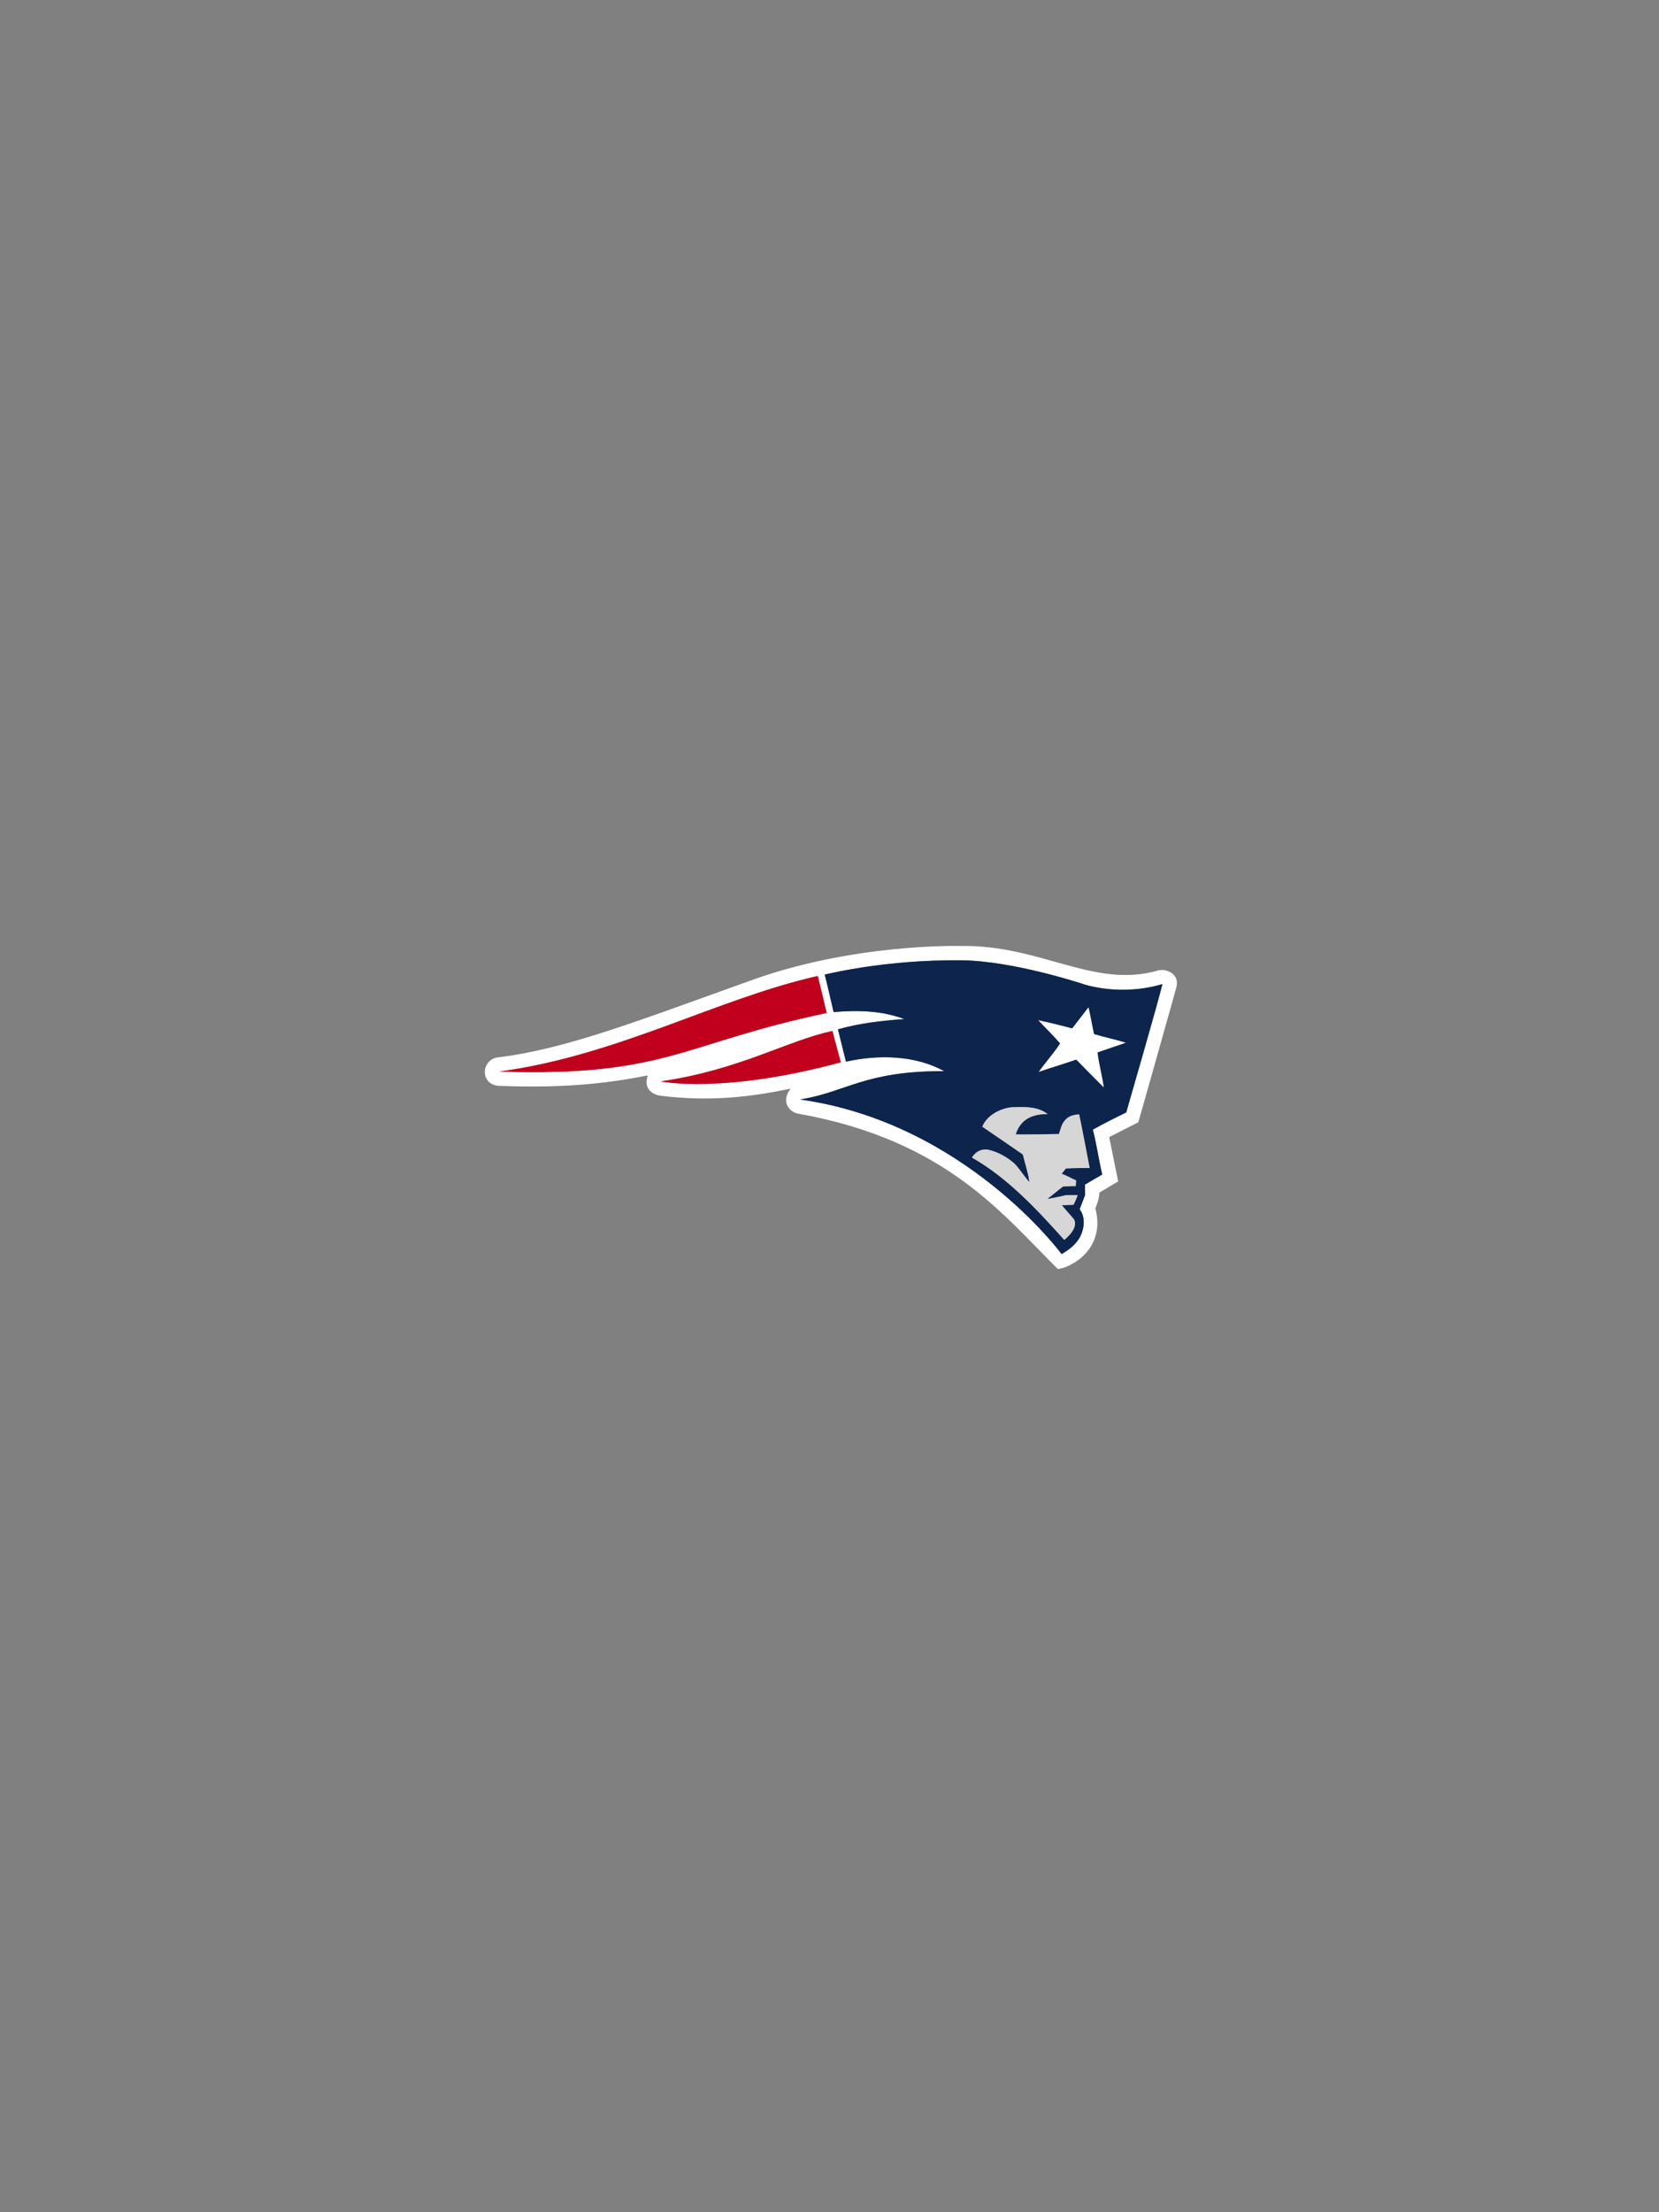 <?xml version="1.0" encoding="utf-8"?>
<!-- Generator: Adobe Illustrator 15.1.0, SVG Export Plug-In . SVG Version: 6.00 Build 0)  -->
<!DOCTYPE svg PUBLIC "-//W3C//DTD SVG 1.1//EN" "http://www.w3.org/Graphics/SVG/1.1/DTD/svg11.dtd">
<svg version="1.1" id="Layer_1" xmlns="http://www.w3.org/2000/svg" xmlns:xlink="http://www.w3.org/1999/xlink" x="0px" y="0px"
	 width="600px" height="800px" viewBox="0 0 600 800" enable-background="new 0 0 600 800" xml:space="preserve">
<rect x="0" y="0" width="600" height="800" fill="#808080" stroke="none"/>
<g>
	<g>
		<path fill="#FFFFFF" d="M418.923,350.936c-23.285,6.748-42.469-9.323-71.37-8.835l-0.045-0.002c0,0-39.722-1.171-77.909,13.173
			c-38.471,13.731-64.834,24.147-89.731,27.135c-5.85,0.917-6.399,9.813,0.598,10.274c23.027,0.869,38.594-0.754,53.813-3.794
			c-2.167,6.68,4.568,7.353,4.668,7.357c18.078,2.263,32.745,0.402,47.033-2.567c-3.647,4.401-0.694,8.347,2.45,9.011
			c53.906,9.533,74.438,36.833,94.162,56.234c5.534-0.725,17.354-7.755,13.547-21.98c0,0,1.453-3.156,1.451-5.646l6.81-4.068
			c0,0-2.881-14.371-3.236-16.023c3.734-1.946,10.514-5.337,10.514-5.337s12.283-43.264,13.765-48.832
			C426.765,352.037,421.589,350.164,418.923,350.936z M180.565,387.52c43.061-5.865,78.601-26.311,115.181-34.574
			c1.15,4.465,3.235,13.38,3.235,13.38C246.646,377.336,241.116,389.449,180.565,387.52z M238.958,391.07
			c28.614-4.172,45.907-14.83,62.116-18.235c0.958,3.991,2.2,8.089,3.007,11.324C261.531,395.739,238.958,391.07,238.958,391.07z
			 M407.313,402.299c-4.086,1.958-8.1,4.021-12.074,6.218c1.389,5.28,2.144,10.966,3.396,16.218l-6.224,3.632l0.021,3.823
			l-1.958,5.108c2.297,3.04,1.65,7.44-0.151,10.509c-1.516,2.477-3.953,4.334-6.375,5.707c0,0-34.997-47.563-94.616-55.909
			c16.782-2.655,23.145-10.327,52.13-10.248c-10.29-5.671-23.465-6.123-35.51-3.423c-0.646-2.54-2.895-11.692-2.895-11.692
			c7.76-2.215,15.781-3.132,23.985-3.713c-7.838-2.981-16.528-3.312-25.556-2.524c-1.081-4.502-2.007-8.869-3.213-13.574
			c15.421-3.53,32.647-5.285,49.142-5.167c19.316,0.138,45.177,8.876,45.177,8.876c8.743,2.427,18.901,2.419,27.813-0.256
			C419.122,361.478,407.313,402.299,407.313,402.299z"/>
		<path fill="#FFFFFF" d="M395.702,373.951c-0.578-2.353-1.719-9.057-2.055-9.697l-5.881,7.614c0,0-7.938-2.075-12.354-2.967
			c2.771,2.916,5.5,5.559,7.962,8.455c-2.334,3.54-5.327,6.901-7.771,10.308c4.517-1.529,9.11-2.891,13.627-4.456
			c3.268,3.31,6.761,6.919,9.992,10.092c-0.559-4.315-1.839-8.639-2.248-12.719l10.257-3.488
			C403.532,375.899,399.506,375.102,395.702,373.951z"/>
	</g>
	<g>
		<path fill="#0D254C" d="M392.59,356.137c0,0-25.859-8.74-45.177-8.876c-16.495-0.117-33.721,1.638-49.142,5.167
			c1.206,4.705,2.132,9.071,3.213,13.574c9.026-0.786,17.718-0.458,25.556,2.524c-8.206,0.581-16.227,1.498-23.985,3.713
			c0,0,2.248,9.153,2.895,11.692c12.045-2.7,25.22-2.249,35.51,3.422c-28.985-0.078-35.349,7.594-52.13,10.249
			c59.619,8.346,94.616,55.909,94.616,55.909c2.422-1.373,4.859-3.23,6.375-5.707c1.803-3.067,2.448-7.47,0.151-10.509l1.958-5.109
			l-0.021-3.822l6.224-3.632c-1.252-5.253-2.007-10.938-3.396-16.218c3.974-2.198,7.988-4.26,12.074-6.218
			c0,0,11.811-40.82,13.092-46.418C411.493,358.556,401.334,358.563,392.59,356.137z M385.488,422.557l-1.506,1.889
			c1.679,0.62,3.553,1.73,5.199,2.39l-0.122,2.083l-4.542,0.122c-2.073,1.53-3.701,3.014-5.772,4.542c0,0,4.446-0.755,6.753-1.384
			l4.281-0.002c-0.464,1.259-0.972,2.35-1.51,3.473l-4.229,0.176c0,0,2.568,3.057,4.34,5.021c1.988,3.373-3.479,7.512-3.479,7.512
			c-9.785-10.926-20.419-22.401-33.402-29.785c1.318-2.043,3.28-3.133,5.601-2.886c4.828,0.937,8.979,4.194,10.137,5.419
			c1.502,1.598,4.238,5.695,5.054,6.281c-0.407-3.288-1.581-6.615-2.371-9.923l-14.643-10.041c1.538-4.091,6.835-6.95,11.453-7.082
			c4.476-0.132,8.847-0.093,12.16,2.524c-7.637-0.104-10.387,3.739-11.517,7.265c-0.057,0.276,15.602-0.062,15.602-0.062
			c0.588-1.607,0.826-3.34,1.977-4.696c1.201-1.739,3.416-2.346,5.341-2.392c0.366,1.29,3.801,19.37,3.801,19.37
			C391.098,422.427,388.51,422.365,385.488,422.557z M399.225,393.298c-3.231-3.173-6.726-6.782-9.992-10.092
			c-4.517,1.564-9.11,2.927-13.627,4.456c2.442-3.405,5.437-6.769,7.771-10.309c-2.462-2.896-5.189-5.538-7.962-8.454
			c4.413,0.893,12.354,2.967,12.354,2.967l5.881-7.614c0.336,0.642,1.477,7.346,2.055,9.697c3.805,1.15,7.83,1.949,11.531,3.142
			l-10.257,3.488C397.386,384.66,398.667,388.982,399.225,393.298z"/>
	</g>
	<path fill="#D6D6D6" d="M384.95,405.394c-1.148,1.356-1.389,3.088-1.977,4.696c0,0-15.657,0.338-15.602,0.062
		c1.128-3.524,3.878-7.368,11.517-7.265c-3.313-2.617-7.687-2.655-12.16-2.524c-4.617,0.132-9.915,2.99-11.453,7.082l14.642,10.041
		c0.791,3.308,1.964,6.635,2.372,9.923c-0.814-0.586-3.551-4.685-5.054-6.281c-1.158-1.225-5.31-4.482-10.137-5.419
		c-2.318-0.248-4.281,0.843-5.601,2.886c12.983,7.384,23.617,18.859,33.402,29.785c0,0,5.467-4.14,3.477-7.512
		c-1.77-1.966-4.338-5.021-4.338-5.021l4.229-0.176c0.539-1.122,1.046-2.214,1.51-3.473l-4.281,0.002
		c-2.307,0.629-6.753,1.384-6.753,1.384c2.071-1.529,3.699-3.012,5.772-4.542l4.542-0.122l0.122-2.083
		c-1.646-0.658-3.521-1.77-5.199-2.39l1.506-1.889c3.021-0.191,5.608-0.13,8.601-0.186c0,0-3.433-18.08-3.799-19.37
		C388.365,403.048,386.151,403.654,384.95,405.394z"/>
	<g>
		<path fill="#C0001D" d="M301.075,372.835c-16.209,3.405-33.502,14.063-62.116,18.235c0,0,22.573,4.668,65.123-6.911
			C303.275,380.924,302.032,376.826,301.075,372.835z"/>
		<path fill="#C0001D" d="M295.745,352.945c-36.58,8.265-72.12,28.709-115.181,34.574c60.551,1.93,66.081-10.185,118.416-21.194
			C298.98,366.325,296.896,357.409,295.745,352.945z"/>
	</g>
</g>
</svg>
